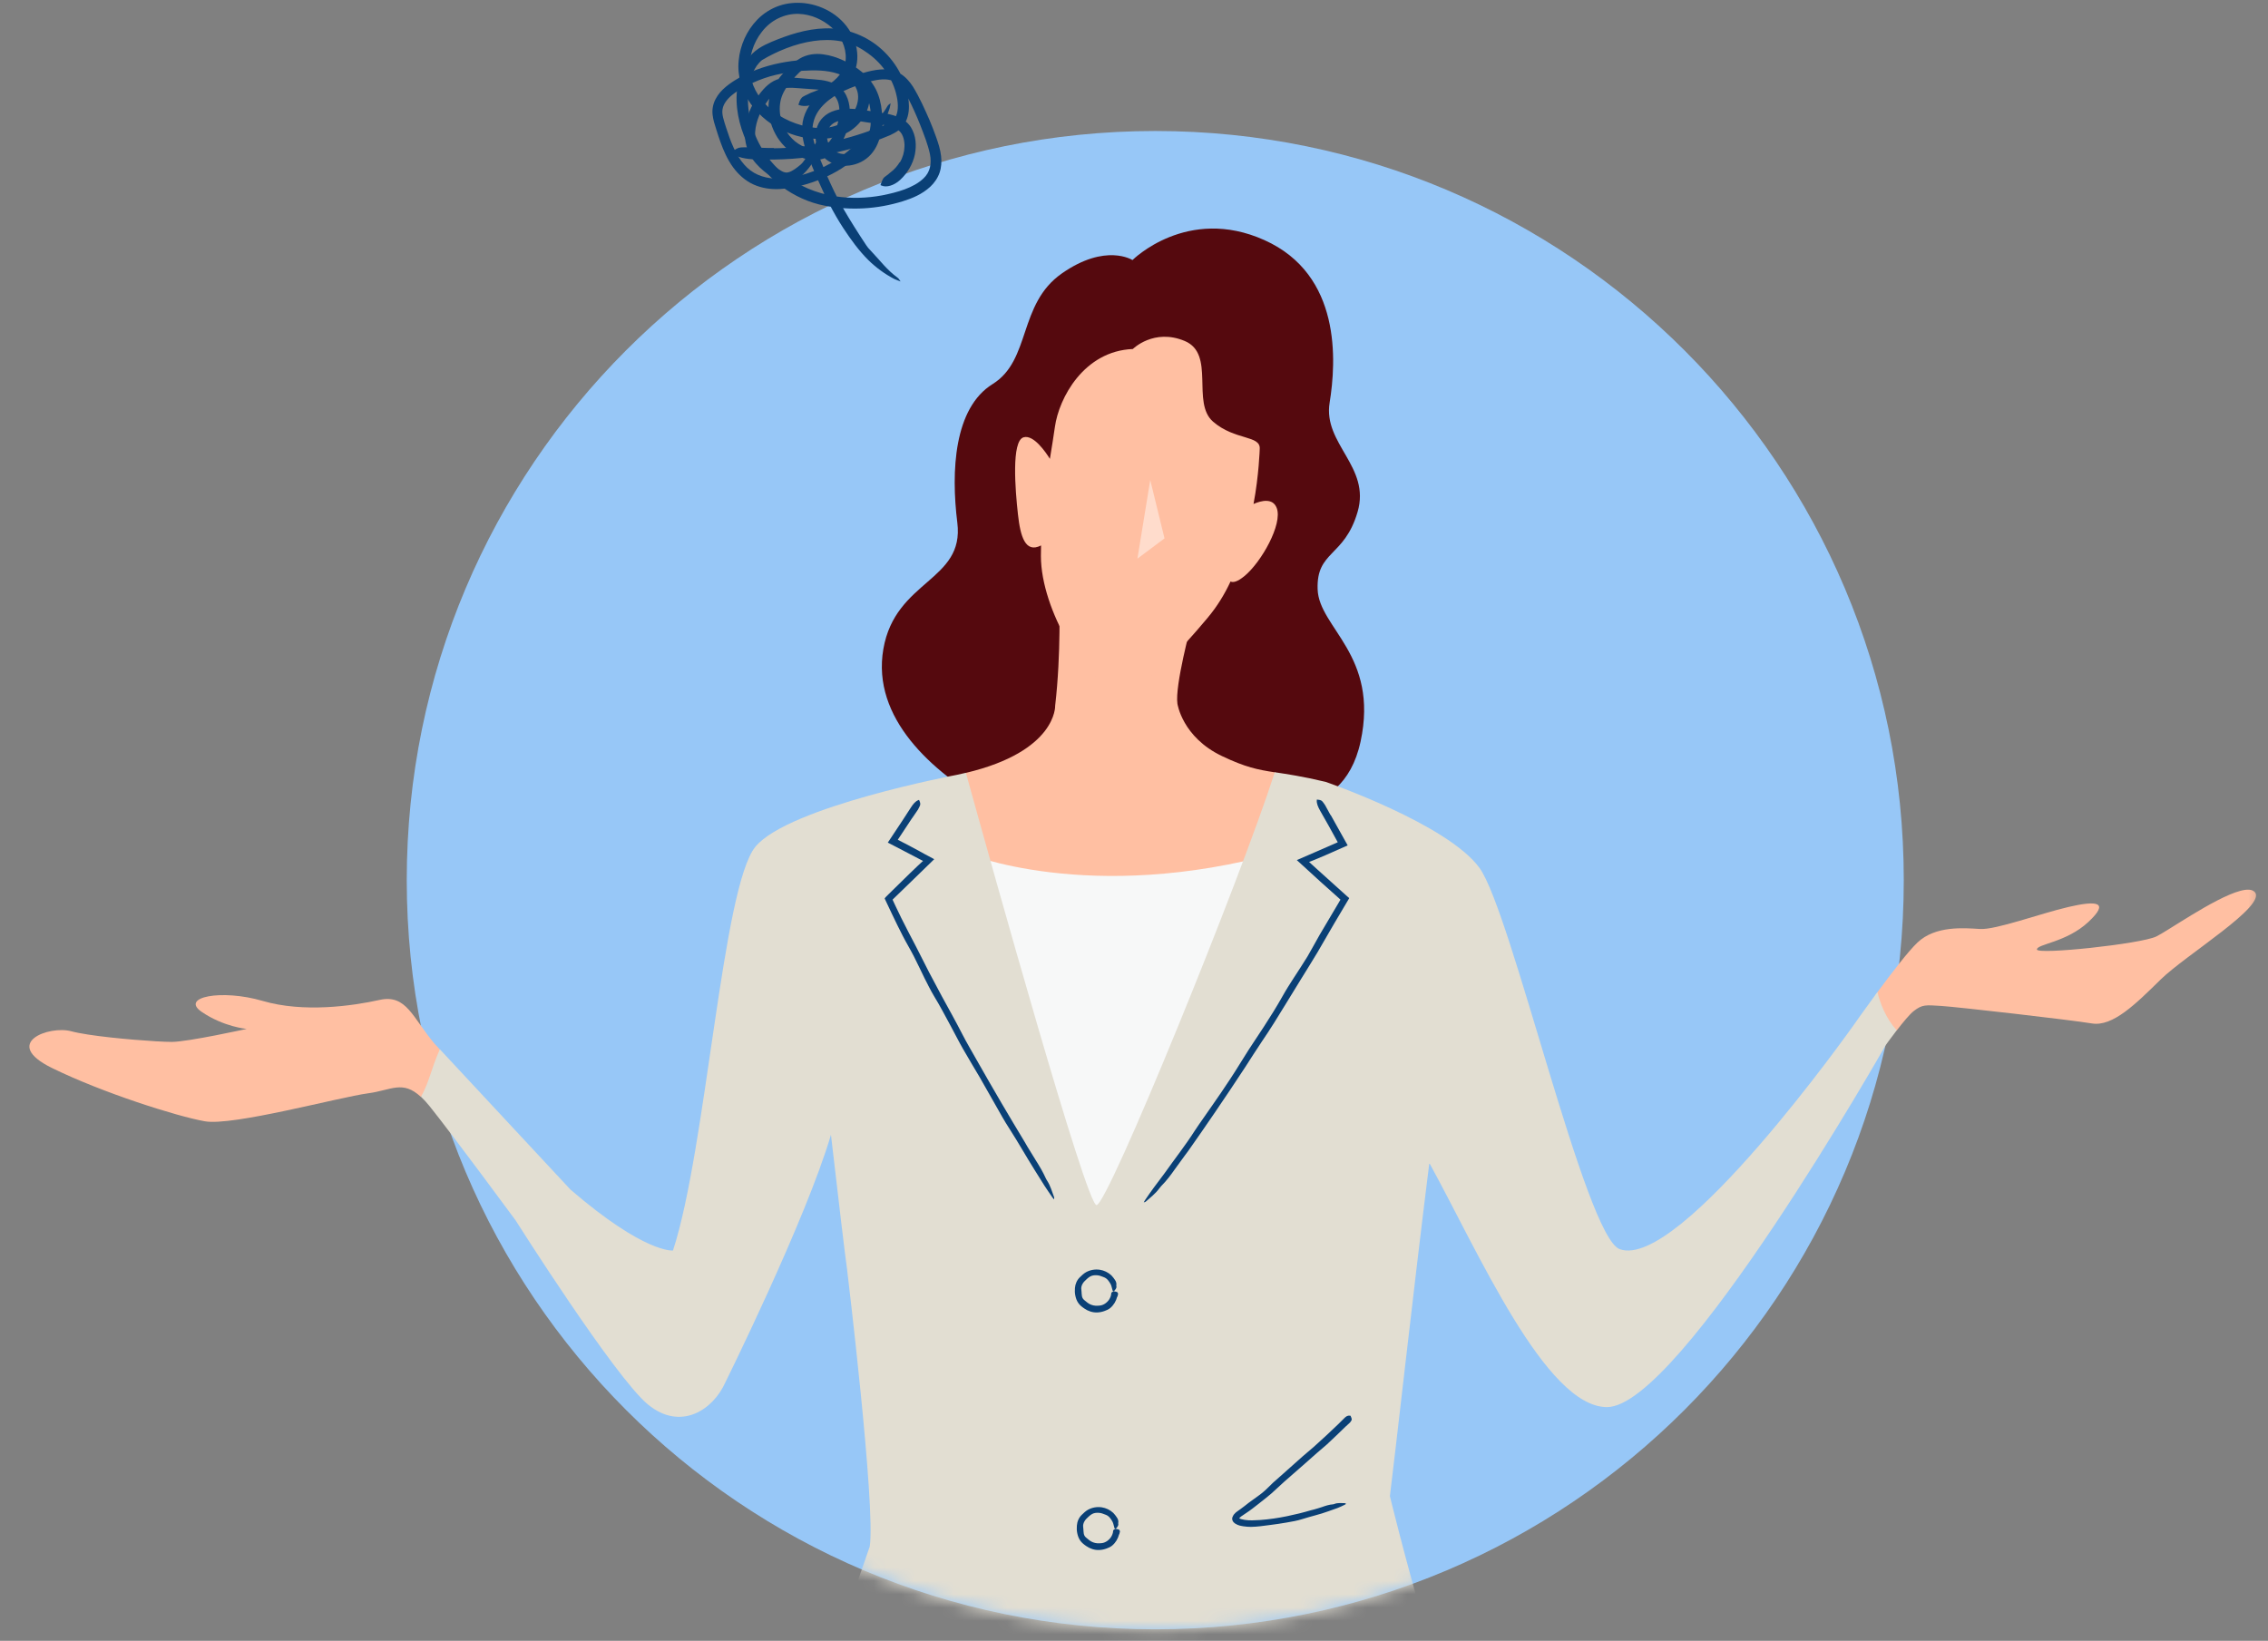 <svg width="170" height="123" viewBox="0 0 170 123" fill="none" xmlns="http://www.w3.org/2000/svg">
<rect x="0" y="0" width="170" height="123" fill="#808080" stroke="none"/>
<g clip-path="url(#clip0_2_2496)">
<path d="M86.594 122.135C117.58 122.135 142.699 96.993 142.699 65.978C142.699 34.963 117.58 9.82 86.594 9.82C55.608 9.82 30.488 34.963 30.488 65.978C30.488 96.993 55.608 122.135 86.594 122.135Z" fill="#97C7F7"/>
<mask id="mask0_2_2496" style="mask-type:luminance" maskUnits="userSpaceOnUse" x="0" y="9" width="170" height="114">
<path d="M169.818 65.325C169.818 87.745 129.574 107.752 110.596 116.752C103.32 120.204 95.179 122.135 86.593 122.135C77.5 122.135 68.909 119.968 61.312 116.126C43.024 106.875 0 97.906 0 75.995C0 44.981 55.603 9.82 86.593 9.82C117.583 9.82 169.818 34.306 169.818 65.325Z" fill="white"/>
</mask>
<g mask="url(#mask0_2_2496)">
<path d="M93.969 60.365C93.969 60.365 100.582 62.088 101.983 55.592C103.378 49.096 98.861 47.074 98.764 44.173C98.663 41.273 100.764 41.776 101.758 38.378C102.758 34.98 99.16 33.284 99.663 30.186C100.165 27.088 100.561 20.592 94.771 17.997C88.981 15.396 84.886 19.495 84.886 19.495C84.886 19.495 82.887 18.195 79.594 20.496C76.301 22.797 77.295 26.992 74.403 28.79C71.506 30.587 71.276 35.312 71.757 39.181C72.308 43.579 67.117 43.451 66.213 48.652C65.315 53.848 69.907 57.872 74.099 60.269C78.29 62.666 93.969 60.37 93.969 60.37V60.365Z" fill="#55090E"/>
<path d="M70.608 69.361C73.345 78.987 90.008 77.307 90.526 77.307C91.382 77.307 100.71 60.74 95.552 57.894C94.269 57.696 93.365 57.519 91.601 56.679C88.607 55.256 88.254 52.746 88.254 52.746C88.057 51.398 89.275 46.876 89.275 46.876L79.391 44.875C79.391 44.875 79.551 48.936 79.091 52.896C79.091 52.896 79.241 56.315 72.393 57.937C69.48 60.216 69.255 64.604 70.602 69.355L70.608 69.361Z" fill="#FFBFA2"/>
<path d="M95.696 38.078C95.407 37.313 94.547 37.521 93.959 37.778C94.365 35.638 94.424 33.658 94.424 33.658C94.499 32.609 92.574 33.032 90.927 31.609C89.281 30.185 91.125 26.536 88.805 25.562C86.485 24.588 84.913 26.162 84.913 26.162C81.246 26.311 79.37 29.832 79.07 32.01C78.979 32.69 78.84 33.492 78.696 34.397C78.37 33.872 77.466 32.561 76.723 32.781C75.799 33.053 76.098 36.73 76.301 38.554C76.483 40.224 76.857 41.492 78.033 40.887C78.028 41.149 78.022 41.411 78.022 41.679C78.022 45.724 81.465 51.348 83.641 51.573C85.811 51.798 88.484 48.726 90.505 46.329C91.248 45.446 91.799 44.526 92.237 43.589C92.414 43.68 92.724 43.638 93.28 43.183C94.552 42.134 96.15 39.287 95.701 38.089L95.696 38.078Z" fill="#FFBFA2"/>
<g opacity="0.45">
<path d="M86.218 35.981L85.256 41.878L87.287 40.358L86.218 35.981Z" fill="white"/>
</g>
<path d="M95.921 63.892C81.621 67.862 72.309 63.918 72.309 63.918L72.41 134.02L94.173 133.02L95.921 63.892Z" fill="#F7F8F8"/>
<path d="M162.542 69.665C164.461 68.477 168.198 66.027 169 66.861C169.973 67.873 163.836 71.581 161.959 73.421C160.088 75.257 158.367 76.98 156.795 76.718C155.224 76.455 146.713 75.482 145.515 75.407C144.318 75.332 144.093 75.294 143.457 75.781C143.142 76.022 142.618 76.664 142.169 77.247C140.453 77.782 139.753 75.706 140.725 74.374C141.784 72.94 143.04 71.302 143.73 70.65C145.077 69.376 147.21 69.564 148.408 69.638C149.605 69.713 152.936 68.477 155.036 67.99C157.132 67.503 158.18 67.578 156.533 69.114C154.887 70.65 152.679 70.762 152.679 71.174C152.679 71.586 160.468 70.762 161.628 70.2C161.826 70.104 162.147 69.911 162.542 69.665Z" fill="#FFBFA2"/>
<path d="M11.654 78.055C9.767 77.942 6.629 77.653 5.34 77.305C3.694 76.856 0.074 78.178 3.891 80.056C7.708 81.929 13.252 83.678 15.348 84.053C17.443 84.427 25.382 82.255 27.601 81.955C29.343 81.72 30.183 80.949 31.551 82.228C32.155 81.731 32.818 80.719 32.962 78.659C32.711 78.386 32.567 78.231 32.567 78.231C30.92 76.284 30.471 74.507 28.451 74.956C26.43 75.406 22.757 75.93 19.689 75.031C16.62 74.132 13.471 74.732 15.123 75.855C16.77 76.979 18.491 77.129 18.491 77.129C18.491 77.129 14.075 78.103 12.873 78.103C12.611 78.103 12.178 78.087 11.648 78.055H11.654Z" fill="#FFBFA2"/>
<path d="M72.324 144.663C72.96 144.807 73.479 144.834 73.832 144.706C76.628 143.705 82.343 124.319 82.343 124.319C82.343 124.319 87.036 142.405 90.228 145.005C93.425 147.606 113.114 139.382 112.392 137.835C108.201 128.84 104.181 112.151 104.181 112.151C104.523 109.502 105.966 96.51 107.137 87.178C110.777 93.787 115.851 105.478 120.454 105.478C125.944 105.478 141.335 78.36 141.335 78.36C141.335 78.36 141.714 77.825 142.169 77.237C141.324 76.289 140.918 75.176 140.725 74.363C139.726 75.722 138.902 76.899 138.902 76.899C138.902 76.899 125.896 95.285 121.405 93.637C118.812 92.684 113.295 68.354 110.895 65.058C108.5 61.762 99.364 58.61 99.364 58.61C97.594 58.187 96.477 58.032 95.552 57.888C93.008 65.839 83.043 90.335 82.193 90.335C81.423 90.335 74.382 65.085 72.399 57.931C72.175 57.984 71.945 58.038 71.71 58.086C71.71 58.086 59.131 60.462 56.634 63.458C54.138 66.454 52.94 86.14 50.444 93.739C50.444 93.739 48.348 93.99 42.756 89.169C42.756 89.169 34.844 80.666 32.968 78.654C32.273 80.249 32.198 81.052 31.556 82.218C31.765 82.411 31.984 82.652 32.225 82.951C34.021 85.199 38.64 91.47 38.64 91.47C38.64 91.47 46.103 103.263 48.572 105.286C51.042 107.308 53.464 105.66 54.362 103.638C54.362 103.638 60.382 91.502 62.285 85.065C62.814 89.629 63.354 94.209 63.498 95.194C63.498 95.194 65.647 112.932 65.193 115.929C65.193 115.929 59.254 133.116 58.452 135.117C57.751 136.867 67.893 143.657 72.324 144.663Z" fill="#E2DED2"/>
<path d="M68.369 61.324L67.294 62.95L68.144 63.389C68.395 63.523 68.652 63.662 68.919 63.806L69.304 64.02C69.529 64.138 69.748 64.256 69.967 64.374L70.026 64.406C69.465 64.951 68.909 65.492 68.353 66.032L66.968 67.375C66.941 67.402 66.92 67.418 66.904 67.439L66.947 67.536L67.15 67.969L67.567 68.836C67.909 69.537 68.283 70.222 68.641 70.918C68.973 71.576 69.31 72.228 69.641 72.887C69.957 73.491 70.277 74.096 70.603 74.695C71.127 75.648 71.651 76.59 72.148 77.558C72.474 78.195 72.849 78.816 73.201 79.447C73.827 80.544 74.452 81.646 75.094 82.732C75.66 83.712 76.254 84.675 76.831 85.643C76.885 85.74 76.944 85.836 76.997 85.932C77.211 86.28 77.419 86.622 77.633 86.97C77.911 87.409 78.173 87.848 78.382 88.313C78.408 88.377 78.451 88.442 78.489 88.506C78.756 88.923 78.847 89.325 79.007 89.731C79.034 89.796 79.007 89.849 79.007 89.908C78.959 89.849 78.911 89.801 78.868 89.737C78.67 89.453 78.472 89.164 78.285 88.875C78.05 88.495 77.81 88.121 77.574 87.741C76.927 86.713 76.334 85.654 75.677 84.632C75.286 84.038 74.944 83.406 74.591 82.786C74.207 82.106 73.822 81.427 73.431 80.747C73.02 80.041 72.587 79.345 72.186 78.633C71.86 78.066 71.571 77.478 71.255 76.9C70.844 76.145 70.454 75.391 70.005 74.658C69.753 74.235 69.529 73.78 69.304 73.336C69.032 72.79 68.78 72.234 68.502 71.694C68.235 71.169 67.93 70.671 67.663 70.147C67.39 69.617 67.129 69.082 66.872 68.542L66.492 67.739L66.311 67.354C66.369 67.242 66.508 67.145 66.599 67.038L66.92 66.722L68.187 65.481C68.39 65.283 68.599 65.091 68.807 64.887L69.123 64.593L69.187 64.545L69.149 64.518C68.486 64.17 67.829 63.828 67.171 63.485L66.546 63.164L67.615 61.553C67.834 61.216 68.048 60.885 68.267 60.548C68.444 60.269 68.62 60.061 68.834 59.98C68.855 59.97 68.887 59.954 68.893 59.97C68.93 60.071 68.989 60.162 68.978 60.301C68.978 60.392 68.866 60.558 68.807 60.692C68.802 60.703 68.791 60.719 68.78 60.73L68.363 61.34L68.369 61.324Z" fill="#0A4076"/>
<path d="M99.744 61.093L101.016 63.372L99.37 64.1C99.108 64.212 98.841 64.319 98.573 64.437L98.21 64.582L98.124 64.608L98.14 64.624C98.097 64.592 98.477 64.935 98.718 65.154L99.514 65.871L100.268 66.551L100.648 66.893L100.845 67.07L101 67.209L101.081 67.278C101.081 67.278 101.155 67.321 101.118 67.353C100.744 67.985 100.375 68.611 100.001 69.237C99.589 69.943 99.172 70.671 98.76 71.377C98.365 72.046 97.942 72.704 97.536 73.368C97.162 73.983 96.782 74.593 96.403 75.214C95.809 76.193 95.205 77.167 94.558 78.114C94.131 78.74 93.73 79.393 93.313 80.03C92.575 81.143 91.843 82.261 91.084 83.363C90.415 84.353 89.726 85.332 89.041 86.311C88.972 86.403 88.897 86.499 88.828 86.595C88.576 86.943 88.325 87.291 88.069 87.638C87.753 88.088 87.427 88.527 87.047 88.901C86.994 88.955 86.946 89.019 86.898 89.083C86.588 89.506 86.235 89.752 85.898 90.062C85.845 90.111 85.786 90.111 85.732 90.132C85.77 90.062 85.802 89.993 85.85 89.929C86.058 89.629 86.262 89.324 86.481 89.03C86.759 88.65 87.053 88.281 87.326 87.901C88.063 86.857 88.854 85.857 89.544 84.776C89.956 84.15 90.405 83.54 90.827 82.919C91.297 82.245 91.768 81.565 92.217 80.875C92.693 80.158 93.131 79.414 93.596 78.692C93.976 78.114 94.355 77.541 94.735 76.963C95.227 76.209 95.703 75.444 96.146 74.657C96.397 74.203 96.686 73.758 96.969 73.314C97.317 72.774 97.675 72.239 98.007 71.693C98.322 71.163 98.605 70.612 98.915 70.077C99.236 69.531 99.552 68.996 99.872 68.461L100.348 67.658L100.476 67.439L100.343 67.316L98.948 66.069C98.376 65.545 97.782 65.004 97.205 64.475L97.392 64.394C98.247 64.02 99.097 63.651 99.947 63.281L100.273 63.137L99.589 61.895C99.38 61.532 99.177 61.168 98.964 60.793C98.793 60.493 98.68 60.226 98.702 59.996C98.702 59.969 98.702 59.932 98.718 59.937C98.83 59.958 98.937 59.948 99.06 60.023C99.14 60.071 99.247 60.253 99.338 60.376C99.349 60.386 99.354 60.403 99.359 60.419L99.733 61.103L99.744 61.093Z" fill="#0A4076"/>
<path d="M83.738 97.206C83.658 97.532 83.476 97.837 83.219 98.052C83.091 98.159 82.936 98.223 82.786 98.276C82.61 98.34 82.428 98.378 82.246 98.383C81.899 98.399 81.557 98.282 81.279 98.089C81.108 97.971 80.937 97.843 80.819 97.666C80.707 97.5 80.637 97.308 80.6 97.11C80.562 96.928 80.557 96.74 80.573 96.553C80.595 96.254 80.723 95.954 80.942 95.745C81.086 95.606 81.225 95.467 81.407 95.365C81.717 95.194 82.086 95.13 82.439 95.183C82.754 95.232 83.059 95.376 83.294 95.595C83.321 95.617 83.337 95.644 83.358 95.665C83.439 95.751 83.503 95.842 83.567 95.938C83.653 96.056 83.706 96.205 83.674 96.355C83.674 96.377 83.674 96.398 83.679 96.414C83.717 96.548 83.599 96.671 83.519 96.767C83.508 96.783 83.46 96.789 83.433 96.799C83.423 96.783 83.407 96.767 83.401 96.751C83.385 96.676 83.358 96.607 83.342 96.537C83.316 96.446 83.3 96.355 83.257 96.275C83.139 96.056 82.984 95.826 82.738 95.74C82.599 95.692 82.466 95.627 82.321 95.606C82.161 95.585 81.995 95.585 81.84 95.633C81.68 95.686 81.546 95.799 81.429 95.911C81.338 95.997 81.236 96.088 81.167 96.2C81.076 96.344 81.022 96.516 81.054 96.687C81.076 96.783 81.06 96.874 81.076 96.971C81.086 97.083 81.092 97.206 81.151 97.313C81.209 97.415 81.306 97.484 81.386 97.549C81.471 97.618 81.552 97.688 81.648 97.741C81.84 97.848 82.059 97.891 82.279 97.88C82.401 97.875 82.53 97.864 82.647 97.816C82.792 97.763 82.92 97.666 83.027 97.554C83.123 97.452 83.198 97.329 83.246 97.195C83.273 97.12 83.294 97.046 83.294 96.965C83.3 96.901 83.326 96.853 83.46 96.81C83.471 96.81 83.492 96.799 83.503 96.799C83.583 96.815 83.679 96.826 83.743 96.864C83.786 96.885 83.791 96.944 83.808 96.987V96.997C83.791 97.067 83.781 97.136 83.759 97.201H83.754L83.738 97.206Z" fill="#0A4076"/>
<path d="M83.882 115.014C83.802 115.34 83.62 115.645 83.364 115.859C83.235 115.966 83.08 116.03 82.931 116.084C82.754 116.148 82.573 116.185 82.391 116.191C82.043 116.207 81.701 116.089 81.423 115.897C81.252 115.779 81.081 115.65 80.963 115.474C80.851 115.308 80.782 115.115 80.744 114.917C80.707 114.735 80.701 114.548 80.718 114.361C80.739 114.061 80.867 113.762 81.086 113.553C81.231 113.414 81.37 113.275 81.552 113.173C81.862 113.002 82.23 112.938 82.583 112.991C82.899 113.039 83.203 113.184 83.439 113.403C83.465 113.424 83.481 113.451 83.503 113.473C83.583 113.558 83.647 113.649 83.711 113.745C83.797 113.863 83.85 114.013 83.818 114.163C83.818 114.184 83.818 114.206 83.818 114.222C83.856 114.356 83.738 114.479 83.658 114.575C83.647 114.591 83.599 114.596 83.572 114.607C83.561 114.591 83.546 114.575 83.54 114.559C83.524 114.484 83.497 114.414 83.481 114.345C83.455 114.254 83.439 114.163 83.396 114.083C83.278 113.863 83.123 113.633 82.877 113.548C82.738 113.499 82.605 113.435 82.46 113.414C82.3 113.392 82.134 113.392 81.979 113.44C81.819 113.494 81.685 113.606 81.567 113.719C81.477 113.804 81.375 113.895 81.306 114.008C81.215 114.152 81.161 114.323 81.193 114.495C81.215 114.591 81.199 114.682 81.215 114.778C81.225 114.891 81.231 115.014 81.29 115.121C81.348 115.222 81.445 115.292 81.525 115.356C81.61 115.426 81.691 115.495 81.787 115.549C81.979 115.656 82.198 115.699 82.418 115.688C82.54 115.683 82.669 115.672 82.786 115.624C82.931 115.57 83.059 115.474 83.166 115.361C83.262 115.26 83.337 115.137 83.385 115.003C83.412 114.928 83.433 114.853 83.433 114.773C83.439 114.709 83.465 114.66 83.599 114.618C83.61 114.618 83.631 114.607 83.642 114.607C83.722 114.623 83.818 114.634 83.882 114.671C83.925 114.693 83.93 114.751 83.946 114.794V114.805C83.93 114.875 83.92 114.944 83.898 115.008L83.882 115.014Z" fill="#0A4076"/>
<path d="M100.898 106.901C100.422 107.362 99.951 107.822 99.465 108.271C99.224 108.491 98.968 108.689 98.722 108.908C98.433 109.165 98.161 109.411 97.877 109.657C97.337 110.128 96.797 110.599 96.263 111.07C95.953 111.353 95.616 111.664 95.3 111.953C94.99 112.22 94.664 112.472 94.338 112.728C94.034 112.964 93.74 113.205 93.408 113.419C93.285 113.499 93.162 113.585 93.045 113.665C92.922 113.761 92.889 113.793 92.9 113.799C92.9 113.82 92.9 113.825 92.938 113.841C92.996 113.874 93.162 113.906 93.29 113.932C93.654 113.991 94.05 113.965 94.44 113.943C95.124 113.895 95.808 113.793 96.482 113.654C97.086 113.531 97.69 113.381 98.284 113.205C98.337 113.194 98.406 113.178 98.46 113.162C98.674 113.098 98.888 113.044 99.096 112.969C99.363 112.873 99.631 112.787 99.914 112.766C99.951 112.766 99.994 112.75 100.032 112.734C100.288 112.638 100.534 112.686 100.785 112.675C100.823 112.675 100.86 112.712 100.898 112.728C100.866 112.755 100.834 112.782 100.796 112.798C100.62 112.884 100.449 112.969 100.267 113.039C100.037 113.13 99.796 113.199 99.561 113.29C98.925 113.526 98.262 113.665 97.615 113.874C97.236 113.997 96.84 114.061 96.445 114.13C96.017 114.211 95.579 114.264 95.145 114.323C94.691 114.382 94.237 114.451 93.766 114.457C93.579 114.457 93.392 114.441 93.2 114.414C93.007 114.377 92.825 114.366 92.569 114.2C92.414 114.098 92.312 113.906 92.382 113.724C92.419 113.643 92.462 113.547 92.526 113.488L92.617 113.392L92.697 113.328C92.916 113.167 93.103 113.044 93.28 112.9C93.483 112.728 93.707 112.573 93.927 112.413C94.194 112.209 94.477 112.033 94.728 111.808C94.974 111.599 95.194 111.359 95.429 111.139C95.685 110.915 95.921 110.706 96.167 110.486C96.653 110.053 97.139 109.62 97.631 109.181C97.893 108.956 98.198 108.699 98.465 108.469C98.791 108.17 99.112 107.881 99.433 107.586C99.722 107.313 100.01 107.046 100.294 106.773C100.454 106.618 100.614 106.463 100.764 106.307C100.887 106.179 101.021 106.093 101.186 106.12C101.202 106.12 101.229 106.12 101.234 106.136C101.267 106.222 101.32 106.313 101.32 106.409C101.32 106.473 101.245 106.554 101.202 106.623C101.202 106.628 101.192 106.634 101.186 106.639L100.887 106.917L100.898 106.901Z" fill="#0A4076"/>
</g>
<path d="M58.02 11.116C60.623 11.089 63.216 10.57 65.648 9.633C66.257 9.393 66.867 9.2 67.081 8.836C67.337 8.462 67.348 7.83 67.22 7.247C66.947 5.877 66.049 4.63 64.857 3.86C62.585 2.244 59.367 3.164 57.121 4.502C56.528 4.984 56.239 5.797 56.127 6.61C55.999 7.423 56.068 8.264 56.261 9.066C56.63 10.581 57.49 11.993 58.698 12.999C59.81 13.93 61.216 14.508 62.66 14.722C63.809 14.893 64.99 14.856 66.135 14.642C67.263 14.417 68.46 14.091 69.214 13.379C69.722 12.914 69.85 12.255 69.7 11.533C69.551 10.821 69.24 10.051 68.957 9.318C68.701 8.676 68.412 8.034 68.102 7.418C67.797 6.819 67.434 6.284 66.947 6.08C66.466 5.861 65.825 5.947 65.178 6.118C64.52 6.294 63.873 6.519 63.269 6.808C62.2 7.316 61.232 8.092 60.981 9.125C60.842 9.628 60.89 10.185 61.04 10.741C61.184 11.292 61.446 11.865 61.687 12.448C61.783 12.673 61.874 12.903 61.97 13.133C62.334 13.957 62.713 14.77 63.157 15.546C63.729 16.536 64.328 17.478 64.932 18.387C65.017 18.516 65.124 18.65 65.236 18.757C65.974 19.532 66.477 20.233 67.268 20.806C67.391 20.892 67.423 20.999 67.503 21.1C67.348 21.036 67.188 20.988 67.033 20.913C66.322 20.544 65.669 20.062 65.097 19.506C64.37 18.783 63.772 17.954 63.216 17.109C62.462 15.958 61.852 14.727 61.302 13.475C61.029 12.849 60.767 12.223 60.516 11.576C60.275 10.923 60.088 10.222 60.131 9.478C60.169 8.601 60.644 7.782 61.264 7.204C61.895 6.626 62.638 6.225 63.397 5.915C63.814 5.743 64.237 5.599 64.664 5.476C65.092 5.353 65.536 5.24 66.006 5.208C66.471 5.176 66.985 5.24 67.423 5.486C67.861 5.733 68.182 6.113 68.433 6.498C68.936 7.322 69.299 8.151 69.674 9.002C69.855 9.43 70.021 9.864 70.176 10.297C70.331 10.736 70.481 11.196 70.54 11.699C70.588 12.1 70.566 12.534 70.427 12.946C70.283 13.358 70.032 13.716 69.727 14C69.118 14.562 68.38 14.867 67.658 15.091C65.771 15.675 63.75 15.803 61.788 15.412C60.655 15.193 59.543 14.69 58.597 13.984C57.431 13.117 56.544 11.934 55.956 10.629C55.395 9.377 55.074 7.964 55.266 6.546C55.368 5.84 55.566 5.117 56.02 4.459C56.245 4.133 56.549 3.844 56.87 3.635C57.191 3.421 57.522 3.271 57.843 3.132C59.089 2.613 60.425 2.164 61.858 2.126C63.296 2.078 64.755 2.597 65.857 3.501C67.091 4.513 67.947 5.984 68.112 7.595C68.155 8.076 68.139 8.606 67.893 9.114C67.77 9.361 67.578 9.596 67.364 9.756C67.15 9.922 66.926 10.035 66.712 10.136C65.873 10.489 65.033 10.794 64.167 11.046C62.606 11.501 60.997 11.784 59.377 11.902C58.468 11.966 57.56 11.977 56.651 11.95C55.908 11.929 55.288 11.8 54.908 11.528C54.871 11.501 54.801 11.458 54.823 11.442C54.994 11.314 55.106 11.164 55.379 11.078C55.56 11.025 55.988 11.051 56.303 11.041C56.336 11.041 56.368 11.041 56.4 11.041C56.934 11.073 57.474 11.1 58.014 11.094V11.105L58.02 11.116Z" fill="#0A4076"/>
<path d="M61.911 6.46C62.745 6 63.349 5.278 63.392 4.422C63.44 3.555 63.023 2.661 62.344 2.062C61.676 1.468 60.783 1.067 59.858 1.04C58.795 1.008 57.758 1.522 57.1 2.394C56.464 3.202 56.127 4.267 56.202 5.294C56.271 6.321 56.817 7.3 57.586 8.023C58.527 8.906 59.805 9.441 61.056 9.575C62.232 9.708 63.467 9.334 64.028 8.317C64.285 7.873 64.392 7.343 64.274 6.883C64.156 6.418 63.814 6.027 63.371 5.775C62.649 5.369 61.74 5.262 60.842 5.278C59.933 5.289 59.025 5.406 58.137 5.615C57.549 5.754 56.972 5.957 56.421 6.209C55.87 6.466 55.325 6.755 54.892 7.108C54.507 7.418 54.224 7.793 54.16 8.178C54.085 8.553 54.256 9.034 54.427 9.569C54.758 10.602 55.138 11.613 55.79 12.346C56.362 13.01 57.169 13.342 58.068 13.384C58.96 13.433 59.891 13.224 60.767 12.908C60.944 12.849 61.115 12.785 61.286 12.721C61.906 12.459 62.505 12.132 63.045 11.736C63.74 11.217 64.354 10.645 64.969 10.062C65.055 9.981 65.129 9.874 65.199 9.773C65.664 9.088 66.151 8.611 66.53 7.943C66.589 7.841 66.68 7.809 66.76 7.739C66.733 7.868 66.717 7.996 66.68 8.125C66.487 8.718 66.247 9.302 65.905 9.831C65.477 10.516 64.932 11.116 64.344 11.656C63.542 12.395 62.606 12.978 61.606 13.395C60.602 13.807 59.548 14.107 58.436 14.171C57.79 14.203 57.111 14.112 56.49 13.834C55.865 13.556 55.346 13.079 54.956 12.55C54.529 11.961 54.24 11.308 54.005 10.655C53.887 10.329 53.78 9.997 53.679 9.671C53.577 9.345 53.459 9.007 53.417 8.627C53.363 8.226 53.443 7.787 53.636 7.429C53.823 7.065 54.096 6.765 54.39 6.519C54.983 6.022 55.641 5.69 56.314 5.385C57.399 4.919 58.565 4.652 59.736 4.534C60.505 4.465 61.27 4.438 62.061 4.539C62.836 4.652 63.649 4.871 64.338 5.433C64.729 5.765 65.039 6.23 65.14 6.765C65.252 7.3 65.167 7.846 64.975 8.317C64.739 8.9 64.333 9.382 63.836 9.74C63.323 10.099 62.745 10.276 62.163 10.361C61.045 10.511 59.923 10.329 58.912 9.89C57.891 9.446 56.961 8.74 56.293 7.809C55.619 6.899 55.25 5.695 55.368 4.545C55.475 3.4 55.961 2.297 56.769 1.468C57.218 1.008 57.779 0.649 58.394 0.435C59.008 0.221 59.666 0.173 60.297 0.237C61.788 0.403 63.226 1.281 63.895 2.677C64.194 3.298 64.333 4.004 64.231 4.711C64.183 5.064 64.055 5.401 63.889 5.717C63.718 6.027 63.488 6.3 63.242 6.535C62.676 7.06 62.008 7.407 61.345 7.691C60.799 7.921 60.307 8.012 59.939 7.889C59.901 7.878 59.837 7.862 59.848 7.841C59.917 7.664 59.944 7.488 60.104 7.317C60.211 7.204 60.527 7.092 60.735 6.974C60.757 6.963 60.783 6.958 60.805 6.947C61.19 6.808 61.564 6.648 61.906 6.455H61.911V6.46Z" fill="#0A4076"/>
<path d="M67.45 12.175C67.669 11.811 67.787 11.394 67.797 10.982C67.814 10.58 67.696 10.136 67.493 9.906C67.065 9.392 65.937 9.328 64.991 9.173C64.51 9.098 64.029 9.007 63.59 9.002C63.147 8.991 62.73 9.055 62.43 9.269C62.088 9.499 61.933 9.949 62.002 10.404C62.067 10.864 62.339 11.255 62.746 11.431C63.136 11.602 63.622 11.592 64.045 11.42C64.467 11.249 64.788 10.917 64.986 10.479C65.183 10.045 65.263 9.537 65.279 9.023C65.296 8.509 65.242 7.996 65.087 7.525C64.734 6.358 63.612 5.593 62.494 5.112C61.965 4.892 61.404 4.769 60.907 4.866C60.409 4.946 60.003 5.31 59.586 5.764C59.207 6.166 58.875 6.594 58.667 7.065C58.464 7.525 58.41 8.039 58.469 8.542C58.576 9.344 58.993 10.104 59.602 10.602C60.196 11.089 61.056 11.361 61.65 11.046C62.061 10.848 62.382 10.382 62.59 9.874C62.804 9.36 62.922 8.809 62.917 8.279C62.911 7.819 62.778 7.402 62.51 7.145C62.254 6.883 61.821 6.776 61.313 6.717L59.763 6.605C59.233 6.556 58.742 6.567 58.415 6.722C58.111 6.867 57.822 7.172 57.56 7.53C57.298 7.883 57.074 8.263 56.908 8.659C56.576 9.451 56.469 10.334 56.785 11.04C56.844 11.18 56.908 11.319 56.993 11.452C57.314 11.929 57.817 12.335 58.367 12.694C58.538 12.806 58.688 12.886 58.806 12.913C58.918 12.945 59.009 12.94 59.142 12.902C59.41 12.822 59.725 12.582 60.025 12.33C60.105 12.26 60.185 12.164 60.249 12.073C60.677 11.442 61.104 10.95 61.345 10.243C61.382 10.136 61.462 10.083 61.521 10.002C61.527 10.131 61.543 10.259 61.521 10.393C61.452 11.003 61.259 11.602 60.939 12.137C60.736 12.48 60.484 12.79 60.196 13.068C59.907 13.341 59.554 13.609 59.084 13.684C58.763 13.732 58.431 13.625 58.196 13.486C57.95 13.347 57.747 13.197 57.533 13.042C57.111 12.726 56.705 12.362 56.395 11.907C56.079 11.452 55.897 10.901 55.849 10.355C55.812 9.804 55.887 9.259 56.047 8.74C56.224 8.13 56.534 7.568 56.919 7.065C57.287 6.578 57.785 6.043 58.49 5.888C59.233 5.732 59.87 5.871 60.543 5.909C61.206 5.973 61.88 5.957 62.575 6.289C62.933 6.465 63.237 6.77 63.419 7.129C63.601 7.487 63.681 7.878 63.697 8.253C63.724 9.012 63.547 9.74 63.232 10.414C62.975 10.95 62.585 11.485 61.976 11.79C61.361 12.095 60.65 12.025 60.083 11.811C59.319 11.527 58.699 10.966 58.271 10.302C57.854 9.628 57.603 8.852 57.603 8.033C57.597 7.562 57.71 7.075 57.913 6.642C58.121 6.209 58.399 5.834 58.693 5.502C59.062 5.101 59.415 4.721 59.939 4.395C60.474 4.068 61.131 3.993 61.698 4.074C62.254 4.143 62.767 4.32 63.248 4.544C63.724 4.769 64.178 5.037 64.601 5.39C65.023 5.743 65.397 6.193 65.659 6.712C65.916 7.231 66.049 7.792 66.097 8.344C66.14 8.889 66.129 9.424 66.023 9.981C65.921 10.527 65.702 11.099 65.29 11.565C64.868 12.041 64.285 12.325 63.676 12.405C63.072 12.485 62.403 12.346 61.89 11.923C61.313 11.442 61.078 10.709 61.136 10.018C61.169 9.671 61.286 9.317 61.5 9.023C61.719 8.723 62.013 8.509 62.329 8.376C63.088 8.06 63.836 8.14 64.504 8.215C65.173 8.322 65.835 8.408 66.509 8.531C66.819 8.595 67.14 8.681 67.455 8.836C67.771 8.986 68.081 9.221 68.284 9.548C68.669 10.195 68.701 10.896 68.578 11.565C68.423 12.309 68.022 12.977 67.466 13.491C67.006 13.909 66.45 14.069 66.087 13.914C66.049 13.898 65.99 13.882 66.001 13.86C66.081 13.684 66.108 13.523 66.226 13.347C66.306 13.24 66.546 13.117 66.691 12.967C66.712 12.951 66.723 12.94 66.739 12.929C67.017 12.726 67.252 12.464 67.434 12.164H67.445L67.45 12.175Z" fill="#0A4076"/>
</g>
<defs>
<clipPath id="clip0_2_2496">
<rect width="170" height="123" fill="white"/>
</clipPath>
</defs>
</svg>
